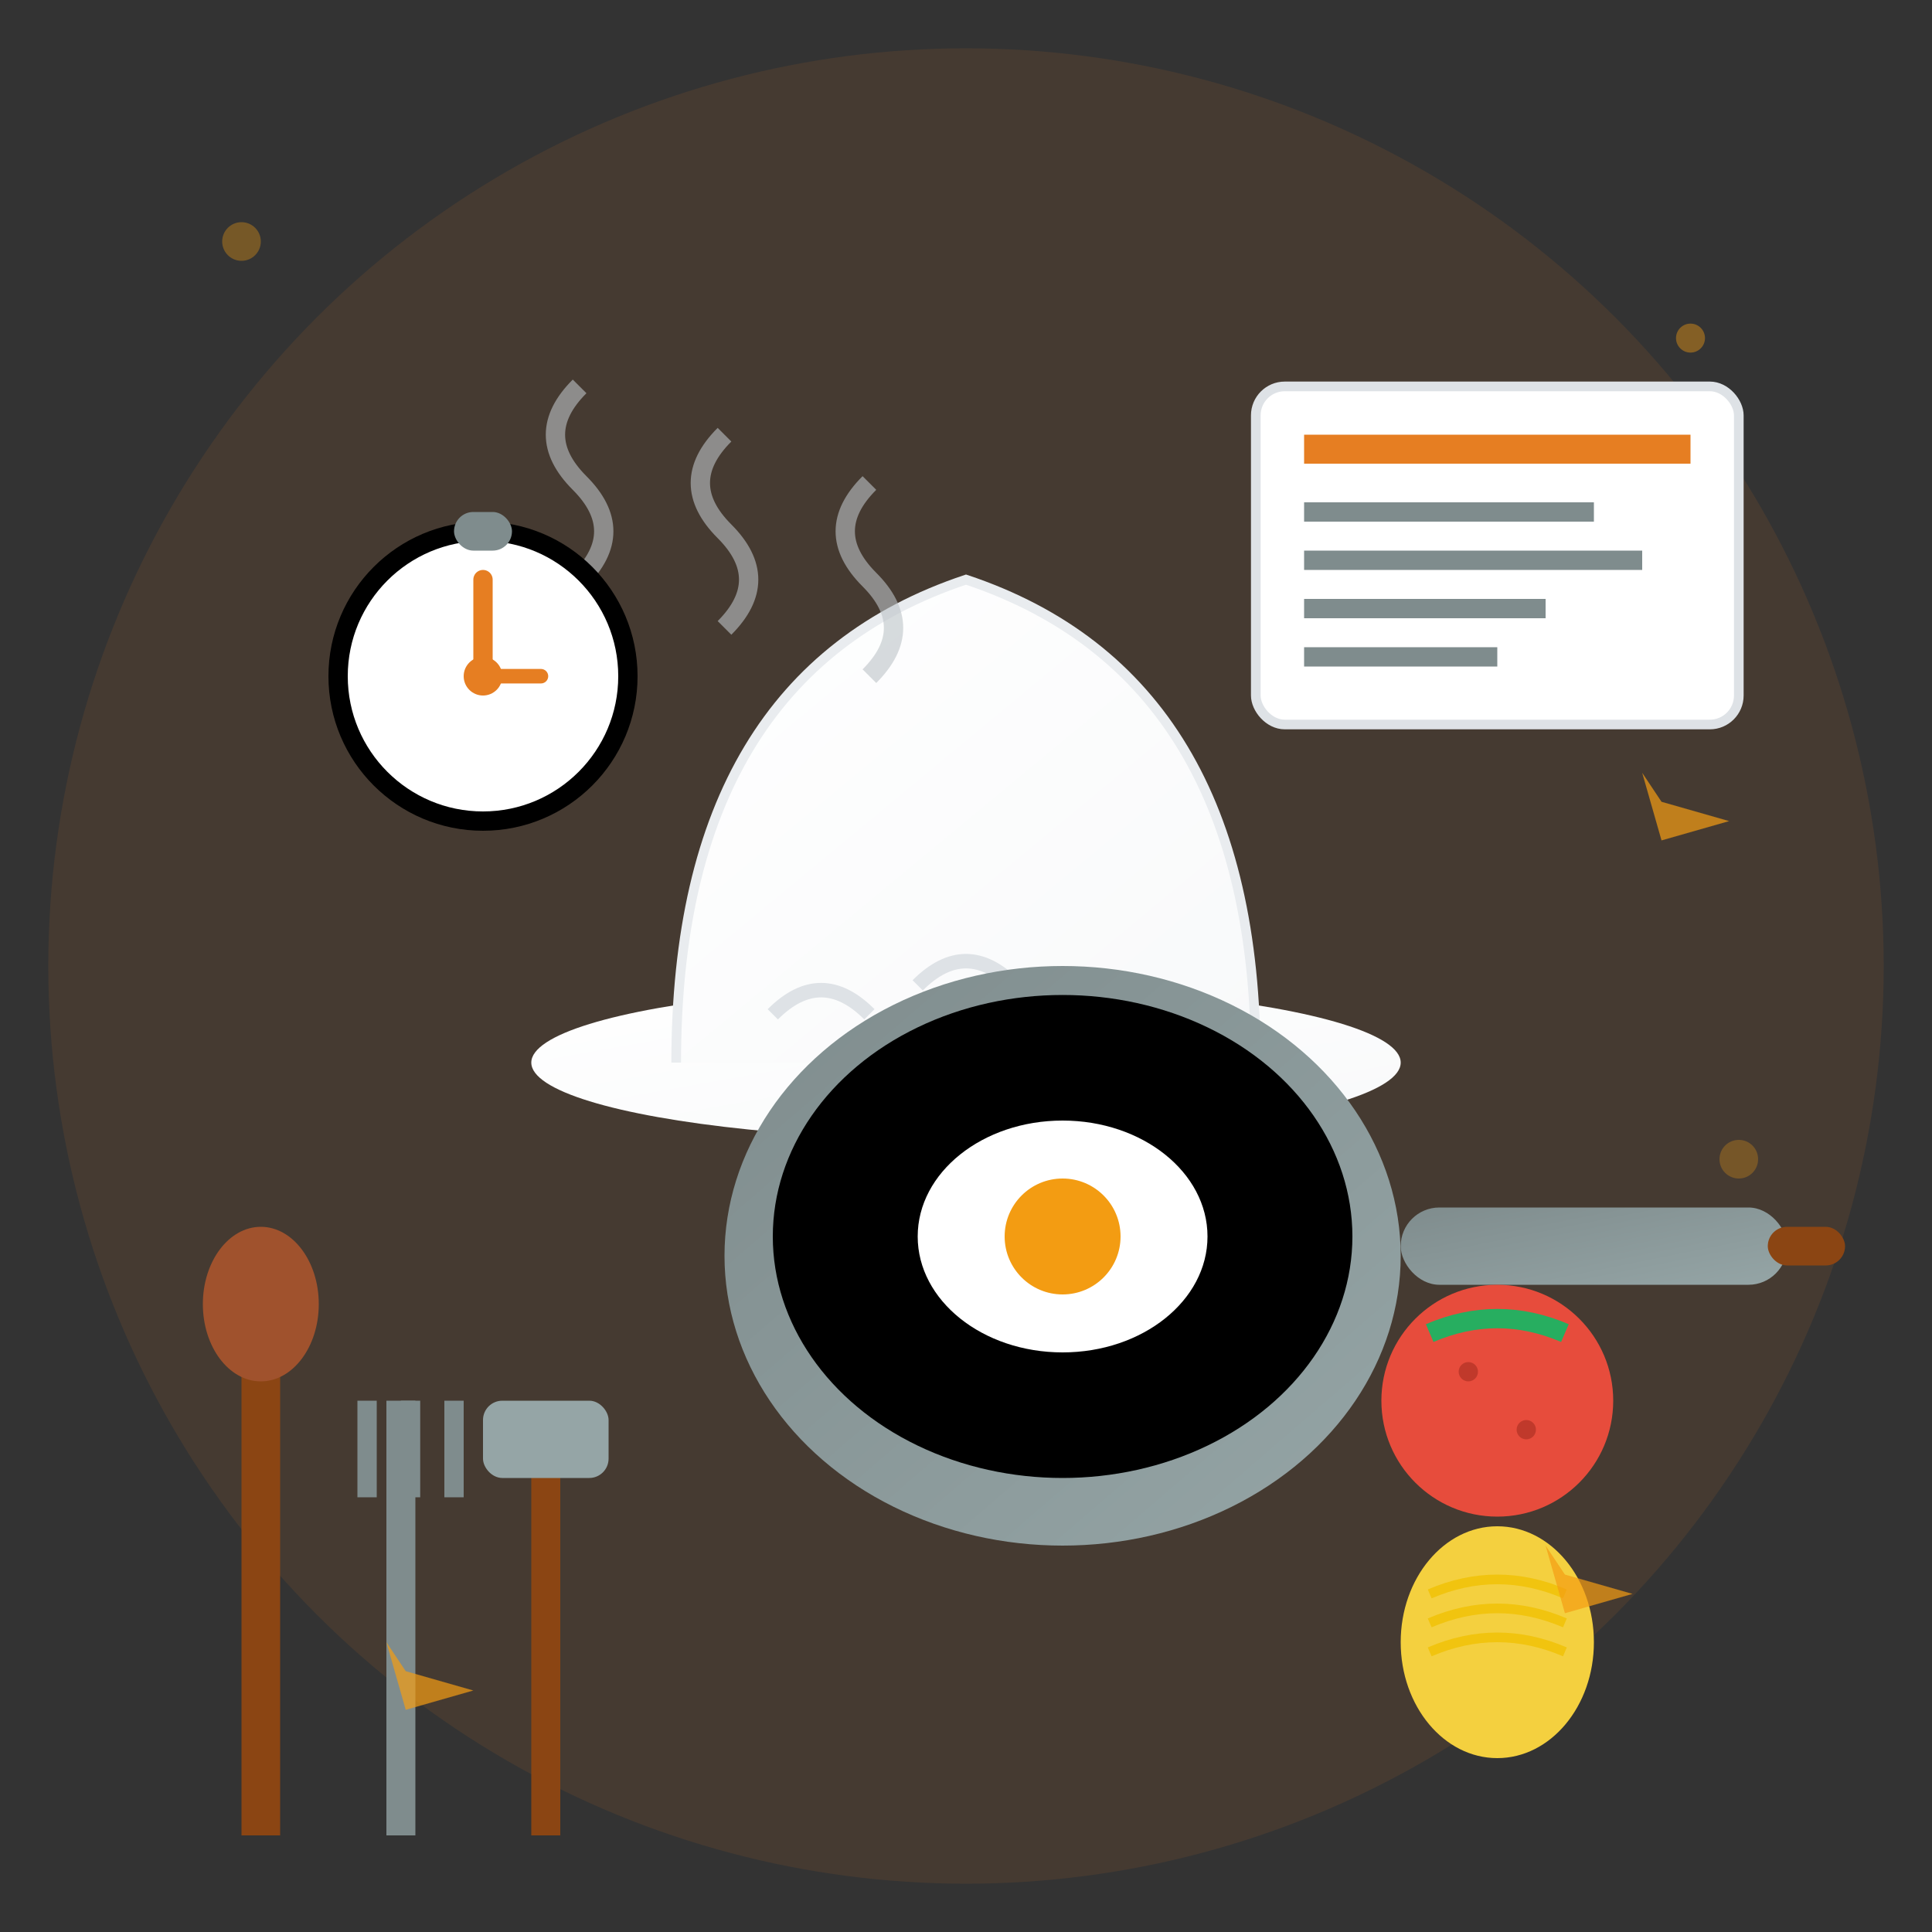 <svg width="200" height="200" viewBox="0 0 200 200" fill="none" xmlns="http://www.w3.org/2000/svg">
  <rect x="0" y="0" width="200" height="200" fill="#333333" stroke="none"/>
  <defs>
    <linearGradient id="chefHatGradient" x1="0%" y1="0%" x2="100%" y2="100%">
      <stop offset="0%" style="stop-color:#ffffff"/>
      <stop offset="100%" style="stop-color:#f8f9fa"/>
    </linearGradient>
    <linearGradient id="panGradient" x1="0%" y1="0%" x2="100%" y2="100%">
      <stop offset="0%" style="stop-color:#7f8c8d"/>
      <stop offset="100%" style="stop-color:#95a5a6"/>
    </linearGradient>
  </defs>
  
  <!-- Background circle -->
  <circle cx="100" cy="100" r="95" fill="#e67e22" opacity="0.1"/>
  
  <!-- Chef's hat -->
  <g transform="translate(50, 30)">
    <!-- Hat base -->
    <ellipse cx="50" cy="80" rx="45" ry="8" fill="url(#chefHatGradient)"/>
    <!-- Hat body -->
    <path d="M20 80Q20 40 50 30Q80 40 80 80" fill="url(#chefHatGradient)" stroke="#e9ecef" stroke-width="1"/>
    <!-- Hat pleats -->
    <path d="M30 75Q35 70 40 75M45 72Q50 67 55 72M60 75Q65 70 70 75" stroke="#dee2e6" stroke-width="1.5" fill="none"/>
  </g>
  
  <!-- Frying pan -->
  <g transform="translate(80, 100)">
    <!-- Pan body -->
    <ellipse cx="30" cy="30" rx="35" ry="30" fill="url(#panGradient)"/>
    <ellipse cx="30" cy="28" rx="30" ry="25" fill="#000"/>
    <!-- Handle -->
    <rect x="65" y="25" width="40" height="8" fill="url(#panGradient)" rx="4"/>
    <rect x="103" y="27" width="8" height="4" fill="#8b4513" rx="2"/>
    
    <!-- Food in pan (fried egg) -->
    <ellipse cx="30" cy="28" rx="15" ry="12" fill="#ffffff"/>
    <circle cx="30" cy="28" r="6" fill="#f39c12"/>
  </g>
  
  <!-- Cooking utensils -->
  <g transform="translate(20, 120)">
    <!-- Wooden spoon -->
    <rect x="5" y="20" width="4" height="50" fill="#8b4513"/>
    <ellipse cx="7" cy="15" rx="6" ry="8" fill="#a0522d"/>
    
    <!-- Fork -->
    <rect x="20" y="25" width="3" height="45" fill="#7f8c8d"/>
    <rect x="17" y="25" width="2" height="10" fill="#7f8c8d"/>
    <rect x="21.5" y="25" width="2" height="10" fill="#7f8c8d"/>
    <rect x="26" y="25" width="2" height="10" fill="#7f8c8d"/>
    
    <!-- Spatula -->
    <rect x="35" y="30" width="3" height="40" fill="#8b4513"/>
    <rect x="30" y="25" width="13" height="8" fill="#95a5a6" rx="2"/>
  </g>
  
  <!-- Ingredients -->
  <g transform="translate(140, 130)">
    <!-- Tomato -->
    <circle cx="15" cy="15" r="12" fill="#e74c3c"/>
    <path d="M8 8Q15 5 22 8" stroke="#27ae60" stroke-width="2" fill="none"/>
    <circle cx="12" cy="12" r="1" fill="#c0392b"/>
    <circle cx="18" cy="18" r="1" fill="#c0392b"/>
    
    <!-- Onion -->
    <ellipse cx="15" cy="40" rx="10" ry="12" fill="#f4d03f"/>
    <path d="M8 35Q15 32 22 35M8 38Q15 35 22 38M8 41Q15 38 22 41" stroke="#f1c40f" stroke-width="1" fill="none"/>
  </g>
  
  <!-- Steam lines -->
  <g stroke="#bdc3c7" stroke-width="2" opacity="0.6" fill="none">
    <path d="M60 60Q65 55 60 50Q55 45 60 40">
      <animate attributeName="opacity" values="0.3;0.8;0.3" dur="2s" repeatCount="indefinite"/>
    </path>
    <path d="M75 65Q80 60 75 55Q70 50 75 45">
      <animate attributeName="opacity" values="0.8;0.3;0.8" dur="2s" repeatCount="indefinite"/>
    </path>
    <path d="M90 70Q95 65 90 60Q85 55 90 50">
      <animate attributeName="opacity" values="0.5;0.9;0.5" dur="2s" repeatCount="indefinite"/>
    </path>
  </g>
  
  <!-- Recipe card -->
  <g transform="translate(130, 40)">
    <rect x="0" y="0" width="50" height="35" fill="#ffffff" stroke="#dee2e6" stroke-width="1" rx="3"/>
    <rect x="5" y="5" width="40" height="3" fill="#e67e22"/>
    <rect x="5" y="12" width="30" height="2" fill="#7f8c8d"/>
    <rect x="5" y="17" width="35" height="2" fill="#7f8c8d"/>
    <rect x="5" y="22" width="25" height="2" fill="#7f8c8d"/>
    <rect x="5" y="27" width="20" height="2" fill="#7f8c8d"/>
  </g>
  
  <!-- Kitchen timer -->
  <g transform="translate(30, 50)">
    <circle cx="20" cy="20" r="15" fill="#ffffff" stroke="#000" stroke-width="2"/>
    <circle cx="20" cy="20" r="2" fill="#e67e22"/>
    <line x1="20" y1="20" x2="20" y2="10" stroke="#e67e22" stroke-width="2" stroke-linecap="round"/>
    <line x1="20" y1="20" x2="26" y2="20" stroke="#e67e22" stroke-width="1.5" stroke-linecap="round"/>
    <!-- Timer knob -->
    <rect x="17" y="3" width="6" height="4" fill="#7f8c8d" rx="2"/>
  </g>
  
  <!-- Magic sparkles around the scene -->
  <g fill="#f39c12" opacity="0.7">
    <path d="M170 80L172 87L179 85L172 83Z"/>
    <path d="M40 170L42 177L49 175L42 173Z"/>
    <path d="M160 160L162 167L169 165L162 163Z"/>
    <circle cx="25" cy="25" r="2" opacity="0.5"/>
    <circle cx="175" cy="35" r="1.5" opacity="0.6"/>
    <circle cx="180" cy="120" r="2" opacity="0.4"/>
  </g>
</svg>
